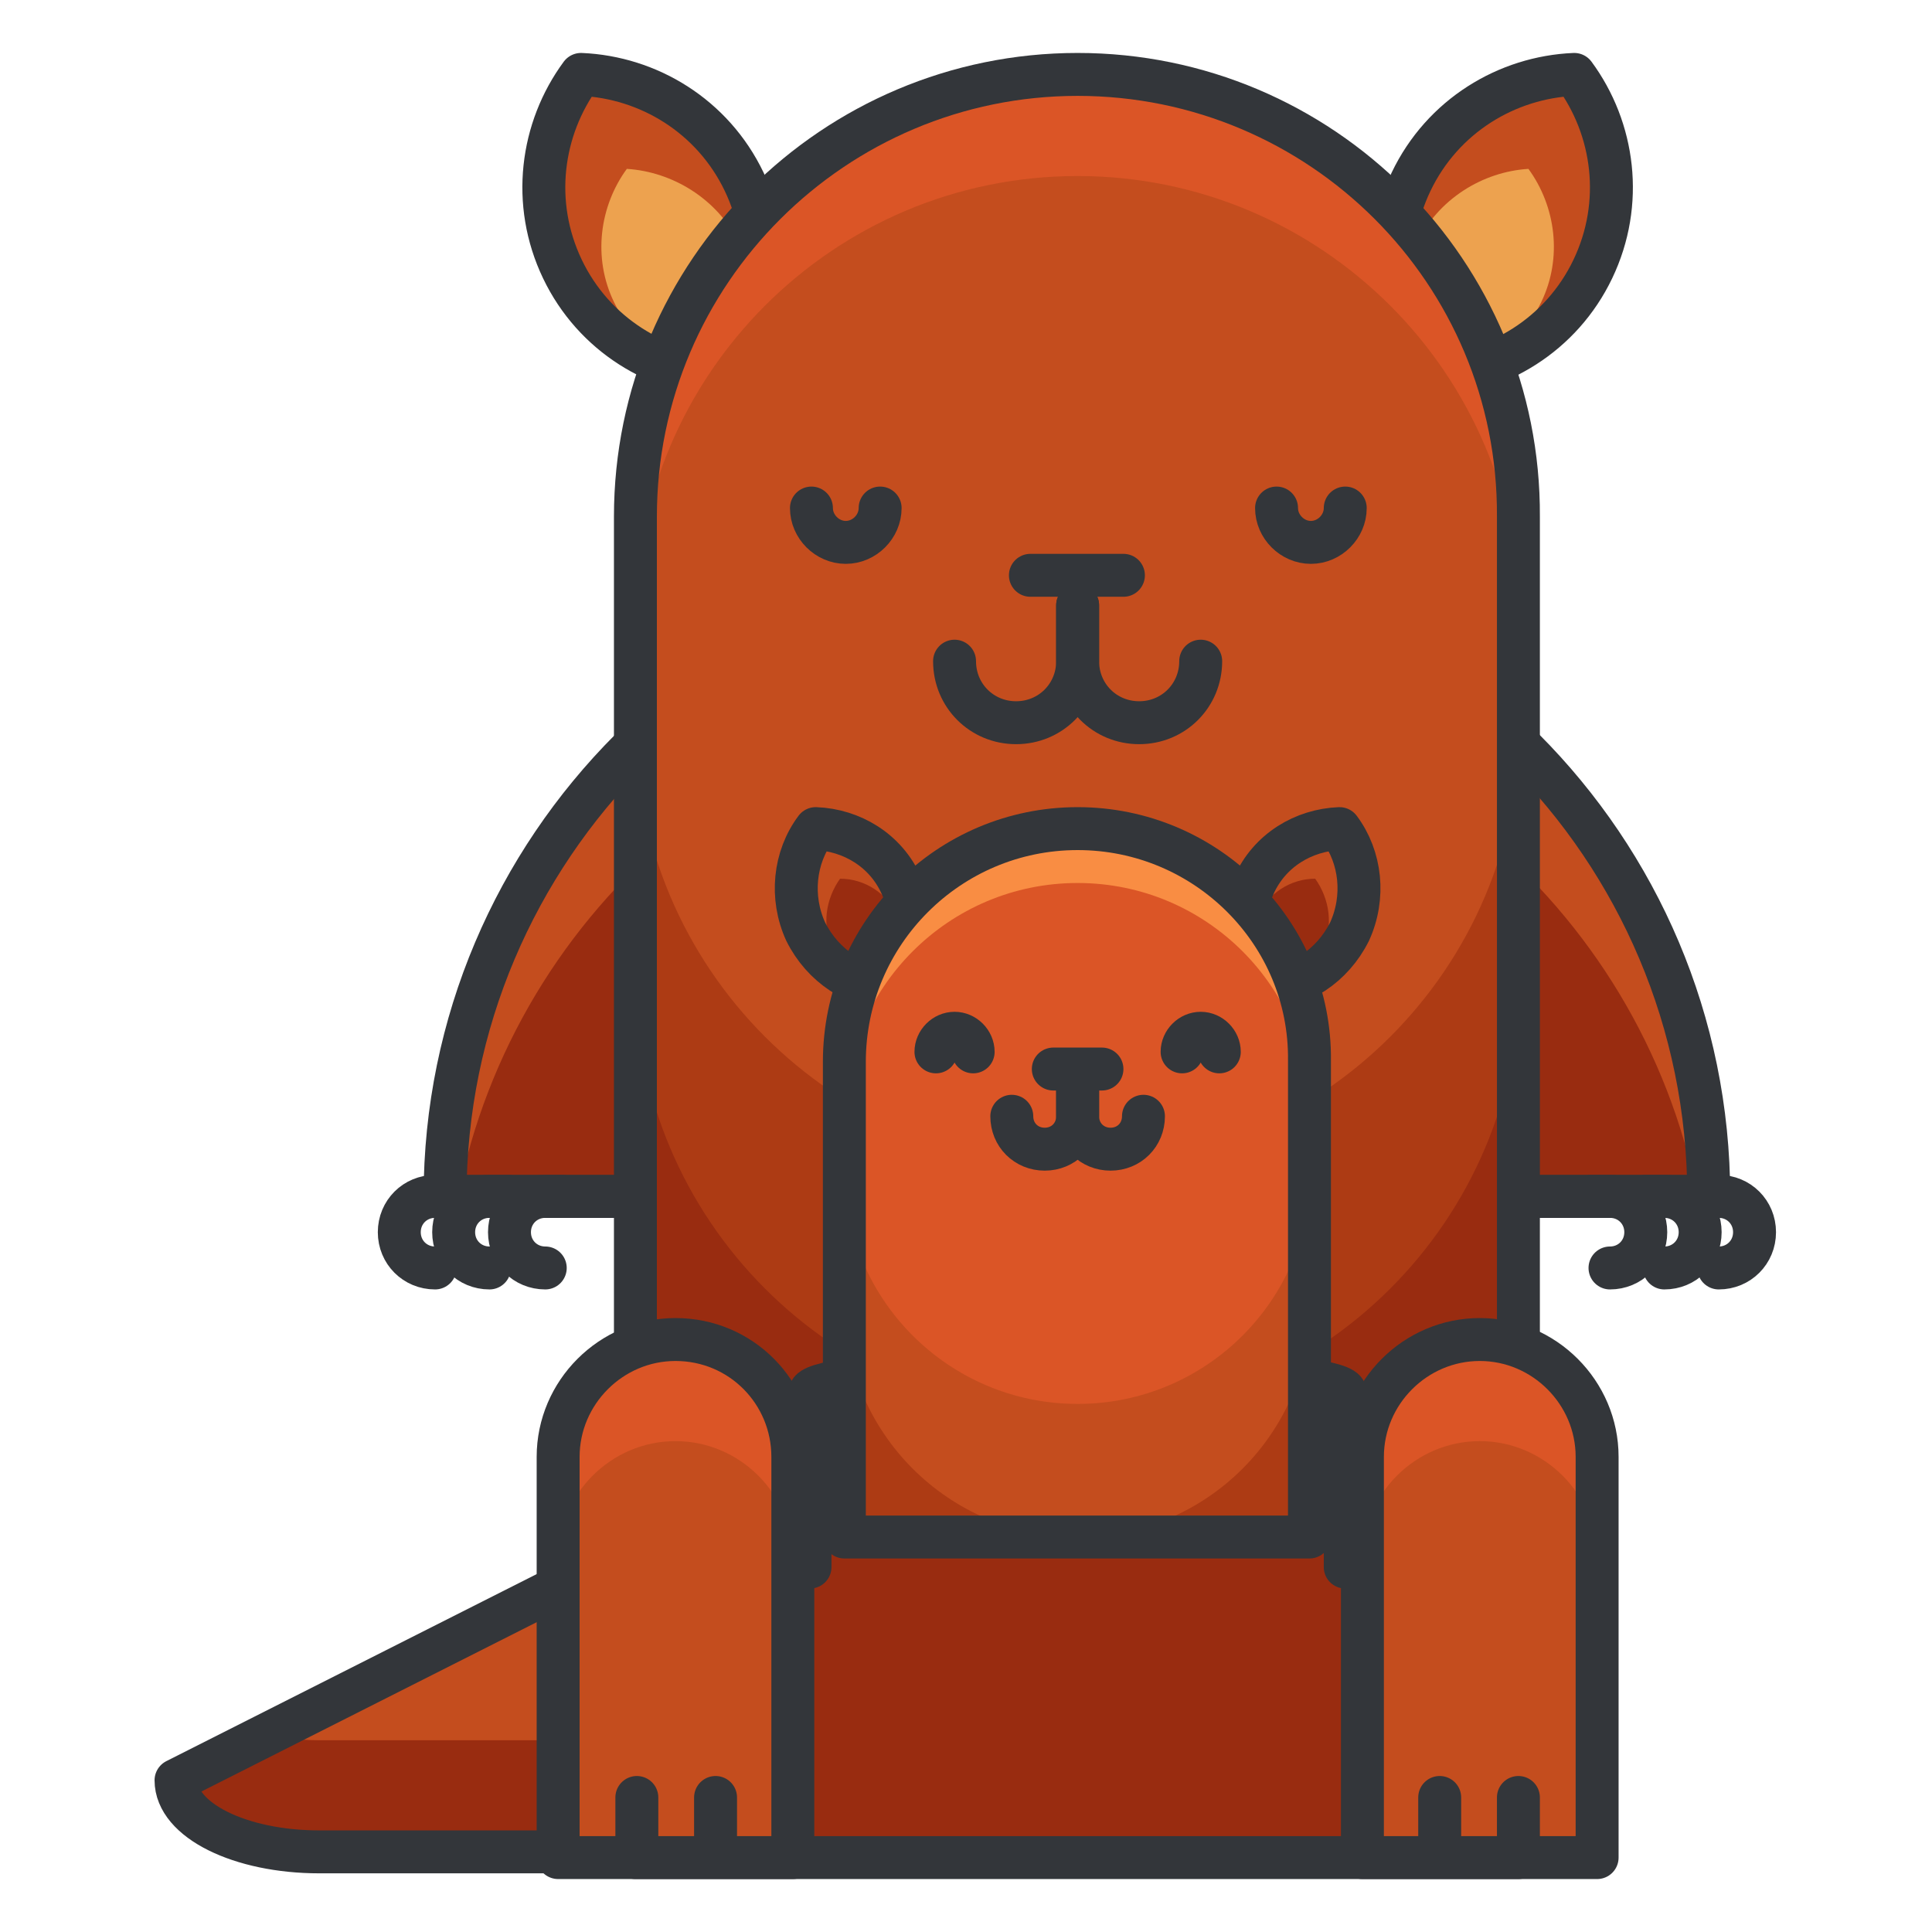<?xml version="1.0" encoding="utf-8"?>
<!-- Generator: Adobe Illustrator 16.0.0, SVG Export Plug-In . SVG Version: 6.00 Build 0)  -->
<!DOCTYPE svg PUBLIC "-//W3C//DTD SVG 1.1//EN" "http://www.w3.org/Graphics/SVG/1.1/DTD/svg11.dtd">
<svg version="1.1" id="Layer_1" xmlns="http://www.w3.org/2000/svg" xmlns:xlink="http://www.w3.org/1999/xlink" x="0px" y="0px"
	 width="135px" height="135px" viewBox="0 0 135 135" enable-background="new 0 0 135 135" xml:space="preserve">
<g>
	<g>
		<path fill="#992C10" d="M61.6,99.5l-49.3,24.9c0,2.8,4.5,5,10,5h39.3c5.5,0,10-2.3,10-5v-19.8C71.6,101.8,67.2,99.5,61.6,99.5z"/>
		<path fill="#C44D1E" d="M61.6,99.5l-43.1,21.7c1.2,0.2,2.4,0.4,3.7,0.4h39.3c5.5,0,10-2.3,10-5v-12
			C71.6,101.8,67.2,99.5,61.6,99.5z"/>
		<path fill="none" stroke="#33363A" stroke-width="3" stroke-linecap="round" stroke-linejoin="round" stroke-miterlimit="10" d="
			M61.6,99.5l-49.3,24.9c0,2.8,4.5,5,10,5h39.3c5.5,0,10-2.3,10-5v-19.8C71.6,101.8,67.2,99.5,61.6,99.5z"/>
		<g>
			<g>
				<g>
					<path fill="#C44D1E" d="M40.6,5.2c-2.8,3.8-3.5,9-1.3,13.6c2.2,4.6,6.7,7.3,11.4,7.5c2.8-3.8,3.5-9,1.3-13.6
						C49.8,8.1,45.3,5.4,40.6,5.2z"/>
					<path fill="#EDA24F" d="M43.8,11.8c-1.9,2.6-2.4,6.2-0.9,9.3c1.5,3.1,4.6,5,7.8,5.1c1.9-2.6,2.4-6.2,0.9-9.3
						C50.1,13.9,47,12,43.8,11.8z"/>
					
						<path fill="none" stroke="#33363A" stroke-width="3" stroke-linecap="round" stroke-linejoin="round" stroke-miterlimit="10" d="
						M40.6,5.2c-2.8,3.8-3.5,9-1.3,13.6c2.2,4.6,6.7,7.3,11.4,7.5c2.8-3.8,3.5-9,1.3-13.6C49.8,8.1,45.3,5.4,40.6,5.2z"/>
				</g>
				<g>
					<path fill="#C44D1E" d="M110,5.2c2.8,3.8,3.5,9,1.3,13.6s-6.7,7.3-11.4,7.5c-2.8-3.8-3.5-9-1.3-13.6
						C100.8,8.1,105.3,5.4,110,5.2z"/>
					<path fill="#EDA24F" d="M106.8,11.8c1.9,2.6,2.4,6.2,0.9,9.3c-1.5,3.1-4.6,5-7.8,5.1C98,23.7,97.5,20.1,99,17
						C100.5,13.9,103.6,12,106.8,11.8z"/>
					
						<path fill="none" stroke="#33363A" stroke-width="3" stroke-linecap="round" stroke-linejoin="round" stroke-miterlimit="10" d="
						M110,5.2c2.8,3.8,3.5,9,1.3,13.6s-6.7,7.3-11.4,7.5c-2.8-3.8-3.5-9-1.3-13.6C100.8,8.1,105.3,5.4,110,5.2z"/>
				</g>
			</g>
			<g>
				<g>
					<g>
						<g>
							<path fill="#C44D1E" d="M119.4,83.6h-13.6c0-16.8-13.7-30.5-30.5-30.5c-16.8,0-30.5,13.7-30.5,30.5H31.1
								c0-24.3,19.8-44.2,44.2-44.2C99.6,39.4,119.4,59.2,119.4,83.6z"/>
						</g>
						<path fill="#992C10" d="M75.3,48C53.9,48,36,63.3,32,83.6h12.8C44.8,66.7,58.5,53,75.3,53c16.8,0,30.5,13.7,30.5,30.5h12.8
							C114.6,63.3,96.7,48,75.3,48z"/>
						<g>
							
								<path fill="none" stroke="#33363A" stroke-width="3" stroke-linecap="round" stroke-linejoin="round" stroke-miterlimit="10" d="
								M119.4,83.6h-13.6c0-16.8-13.7-30.5-30.5-30.5c-16.8,0-30.5,13.7-30.5,30.5H31.1c0-24.3,19.8-44.2,44.2-44.2
								C99.6,39.4,119.4,59.2,119.4,83.6z"/>
						</g>
						<g>
							<g>
								
									<path fill="none" stroke="#33363A" stroke-width="3" stroke-linecap="round" stroke-linejoin="round" stroke-miterlimit="10" d="
									M37.6,87.8"/>
								
									<path fill="none" stroke="#33363A" stroke-width="3" stroke-linecap="round" stroke-linejoin="round" stroke-miterlimit="10" d="
									M30.4,88.6c-1.4,0-2.5-1.1-2.5-2.5l0,0c0-1.4,1.1-2.5,2.5-2.5h5.1"/>
								
									<path fill="none" stroke="#33363A" stroke-width="3" stroke-linecap="round" stroke-linejoin="round" stroke-miterlimit="10" d="
									M34.2,88.6c-1.4,0-2.5-1.1-2.5-2.5l0,0c0-1.4,1.1-2.5,2.5-2.5h5.1"/>
								
									<path fill="none" stroke="#33363A" stroke-width="3" stroke-linecap="round" stroke-linejoin="round" stroke-miterlimit="10" d="
									M38.1,88.6c-1.4,0-2.5-1.1-2.5-2.5l0,0c0-1.4,1.1-2.5,2.5-2.5h5.1"/>
							</g>
							<g>
								
									<path fill="none" stroke="#33363A" stroke-width="3" stroke-linecap="round" stroke-linejoin="round" stroke-miterlimit="10" d="
									M113,87.8"/>
								
									<path fill="none" stroke="#33363A" stroke-width="3" stroke-linecap="round" stroke-linejoin="round" stroke-miterlimit="10" d="
									M120.1,88.6c1.4,0,2.5-1.1,2.5-2.5l0,0c0-1.4-1.1-2.5-2.5-2.5h-5.1"/>
								
									<path fill="none" stroke="#33363A" stroke-width="3" stroke-linecap="round" stroke-linejoin="round" stroke-miterlimit="10" d="
									M116.3,88.6c1.4,0,2.5-1.1,2.5-2.5l0,0c0-1.4-1.1-2.5-2.5-2.5h-5.1"/>
								
									<path fill="none" stroke="#33363A" stroke-width="3" stroke-linecap="round" stroke-linejoin="round" stroke-miterlimit="10" d="
									M112.5,88.6c1.4,0,2.5-1.1,2.5-2.5l0,0c0-1.4-1.1-2.5-2.5-2.5h-5.1"/>
							</g>
						</g>
					</g>
					<g>
						<path fill="#992C10" d="M75.3,5.2c-17,0-30.9,13.8-30.9,30.9v93.7h61.7V36.1C106.2,19,92.3,5.2,75.3,5.2z"/>
						<path fill="#AD3B14" d="M75.3,22.8c-17,0-30.9,13.8-30.9,30.9v14.5c0,17,13.8,30.9,30.9,30.9c17,0,30.9-13.8,30.9-30.9V53.7
							C106.2,36.6,92.3,22.8,75.3,22.8z"/>
						<path fill="#C44D1E" d="M75.3,5.2c-17,0-30.9,13.8-30.9,30.9v14.5c0,17,13.8,30.9,30.9,30.9c17,0,30.9-13.8,30.9-30.9V36.1
							C106.2,19,92.3,5.2,75.3,5.2z"/>
						<path fill="#DB5526" d="M75.3,5.2c-17,0-30.9,13.8-30.9,30.9v7.1c0-17,13.8-30.9,30.9-30.9c17,0,30.9,13.8,30.9,30.9v-7.1
							C106.2,19,92.3,5.2,75.3,5.2z"/>
						
							<path fill="none" stroke="#33363A" stroke-width="3" stroke-linecap="round" stroke-linejoin="round" stroke-miterlimit="10" d="
							M75.3,5.2c-17,0-30.9,13.8-30.9,30.9v93.7h61.7V36.1C106.2,19,92.3,5.2,75.3,5.2z"/>
					</g>
					<g>
						<g>
							<g>
								<path fill="#C44D1E" d="M47.2,93.6c-4.5,0-8.2,3.7-8.2,8.2v28h16.4v-28C55.4,97.3,51.8,93.6,47.2,93.6z"/>
								<path fill="#DB5526" d="M47.2,93.6c-4.5,0-8.2,3.7-8.2,8.2v7.1c0-4.5,3.7-8.2,8.2-8.2c4.5,0,8.2,3.7,8.2,8.2v-7.1
									C55.4,97.3,51.8,93.6,47.2,93.6z"/>
								
									<path fill="none" stroke="#33363A" stroke-width="3" stroke-linecap="round" stroke-linejoin="round" stroke-miterlimit="10" d="
									M47.2,93.6c-4.5,0-8.2,3.7-8.2,8.2v28h16.4v-28C55.4,97.3,51.8,93.6,47.2,93.6z"/>
							</g>
							<g>
								
									<line fill="none" stroke="#33363A" stroke-width="3" stroke-linecap="round" stroke-linejoin="round" stroke-miterlimit="10" x1="44.5" y1="125.6" x2="44.5" y2="129"/>
								
									<line fill="none" stroke="#33363A" stroke-width="3" stroke-linecap="round" stroke-linejoin="round" stroke-miterlimit="10" x1="50" y1="125.6" x2="50" y2="129"/>
							</g>
						</g>
						<g>
							<g>
								<path fill="#C44D1E" d="M103.4,93.6c-4.5,0-8.2,3.7-8.2,8.2v28h16.4v-28C111.6,97.3,107.9,93.6,103.4,93.6z"/>
								<path fill="#DB5526" d="M103.4,93.6c-4.5,0-8.2,3.7-8.2,8.2v7.1c0-4.5,3.7-8.2,8.2-8.2c4.5,0,8.2,3.7,8.2,8.2v-7.1
									C111.6,97.3,107.9,93.6,103.4,93.6z"/>
								
									<path fill="none" stroke="#33363A" stroke-width="3" stroke-linecap="round" stroke-linejoin="round" stroke-miterlimit="10" d="
									M103.4,93.6c-4.5,0-8.2,3.7-8.2,8.2v28h16.4v-28C111.6,97.3,107.9,93.6,103.4,93.6z"/>
							</g>
							<g>
								
									<line fill="none" stroke="#33363A" stroke-width="3" stroke-linecap="round" stroke-linejoin="round" stroke-miterlimit="10" x1="100.6" y1="125.6" x2="100.6" y2="129"/>
								
									<line fill="none" stroke="#33363A" stroke-width="3" stroke-linecap="round" stroke-linejoin="round" stroke-miterlimit="10" x1="106.1" y1="125.6" x2="106.1" y2="129"/>
							</g>
						</g>
					</g>
					<g>
						<g>
							
								<path fill="none" stroke="#33363A" stroke-width="3" stroke-linecap="round" stroke-linejoin="round" stroke-miterlimit="10" d="
								M75.3,42.3v3.9c0,2.4-1.9,4.3-4.3,4.3l0,0c-2.4,0-4.3-1.9-4.3-4.3"/>
							
								<path fill="none" stroke="#33363A" stroke-width="3" stroke-linecap="round" stroke-linejoin="round" stroke-miterlimit="10" d="
								M75.3,42.3v3.9c0,2.4,1.9,4.3,4.3,4.3l0,0c2.4,0,4.3-1.9,4.3-4.3"/>
						</g>
						<g>
							
								<path fill="none" stroke="#33363A" stroke-width="3" stroke-linecap="round" stroke-linejoin="round" stroke-miterlimit="10" d="
								M61.5,35.5c0,1.3-1.1,2.4-2.4,2.4c-1.3,0-2.4-1.1-2.4-2.4"/>
							
								<path fill="none" stroke="#33363A" stroke-width="3" stroke-linecap="round" stroke-linejoin="round" stroke-miterlimit="10" d="
								M94,35.5c0,1.3-1.1,2.4-2.4,2.4c-1.3,0-2.4-1.1-2.4-2.4"/>
						</g>
						
							<line fill="none" stroke="#33363A" stroke-width="3" stroke-linecap="round" stroke-linejoin="round" stroke-miterlimit="10" x1="72" y1="40.2" x2="78.5" y2="40.2"/>
					</g>
				</g>
			</g>
		</g>
		
			<line fill="none" stroke="#33363A" stroke-width="3" stroke-linecap="round" stroke-linejoin="round" stroke-miterlimit="10" x1="56.6" y1="98.8" x2="56.6" y2="109.5"/>
		<g>
			
				<line fill="none" stroke="#33363A" stroke-width="3" stroke-linecap="round" stroke-linejoin="round" stroke-miterlimit="10" x1="94" y1="98.8" x2="94" y2="109.5"/>
			<g>
				<path fill="#992C10" d="M84,97H66.6c-5.5,0-10,0.6-10,1.3v0.9c0,0.7,4.5,1.3,10,1.3H84c5.5,0,10-0.6,10-1.3v-0.9
					C94,97.6,89.5,97,84,97z"/>
				
					<path fill="none" stroke="#33363A" stroke-width="3" stroke-linecap="round" stroke-linejoin="round" stroke-miterlimit="10" d="
					M94,100.3c0,0.7-4.5,1.3-10,1.3H66.6c-5.5,0-10-0.6-10-1.3v-3c0-0.7,4.5-1.3,10-1.3H84c5.5,0,10,0.6,10,1.3V100.3z"/>
			</g>
		</g>
	</g>
	<g>
		<g>
			<g>
				<path fill="#C44D1E" d="M57,57.9c-1.5,2-1.8,4.8-0.7,7.2c1.2,2.4,3.5,3.9,6,4c1.5-2,1.8-4.8,0.7-7.2C61.9,59.4,59.5,58,57,57.9z
					"/>
				<path fill="#992C10" d="M58.7,61.4c-1,1.4-1.3,3.3-0.5,4.9c0.8,1.7,2.4,2.6,4.1,2.7c1-1.4,1.3-3.3,0.5-4.9
					C62,62.4,60.4,61.4,58.7,61.4z"/>
				
					<path fill="none" stroke="#33363A" stroke-width="3" stroke-linecap="round" stroke-linejoin="round" stroke-miterlimit="10" d="
					M57,57.9c-1.5,2-1.8,4.8-0.7,7.2c1.2,2.4,3.5,3.9,6,4c1.5-2,1.8-4.8,0.7-7.2C61.9,59.4,59.5,58,57,57.9z"/>
			</g>
			<g>
				<path fill="#C44D1E" d="M93.6,57.9c1.5,2,1.8,4.8,0.7,7.2c-1.2,2.4-3.5,3.9-6,4c-1.5-2-1.8-4.8-0.7-7.2
					C88.7,59.4,91.1,58,93.6,57.9z"/>
				<path fill="#992C10" d="M91.9,61.4c1,1.4,1.3,3.3,0.5,4.9c-0.8,1.7-2.4,2.6-4.1,2.7c-1-1.4-1.3-3.3-0.5-4.9
					C88.6,62.4,90.2,61.4,91.9,61.4z"/>
				
					<path fill="none" stroke="#33363A" stroke-width="3" stroke-linecap="round" stroke-linejoin="round" stroke-miterlimit="10" d="
					M93.6,57.9c1.5,2,1.8,4.8,0.7,7.2c-1.2,2.4-3.5,3.9-6,4c-1.5-2-1.8-4.8-0.7-7.2C88.7,59.4,91.1,58,93.6,57.9z"/>
			</g>
		</g>
		<g>
			<g>
				<g>
					<path fill="#AD3B14" d="M75.3,57.9c-9,0-16.3,7.3-16.3,16.3v33.2h32.5V74.1C91.6,65.2,84.3,57.9,75.3,57.9z"/>
					<path fill="#C44D1E" d="M75.3,67.2c-9,0-16.3,7.3-16.3,16.3v7.6c0,9,7.3,16.3,16.3,16.3c9,0,16.3-7.3,16.3-16.3v-7.6
						C91.6,74.4,84.3,67.2,75.3,67.2z"/>
					<path fill="#DB5526" d="M75.3,57.9c-9,0-16.3,7.3-16.3,16.3v7.6c0,9,7.3,16.3,16.3,16.3c9,0,16.3-7.3,16.3-16.3v-7.6
						C91.6,65.2,84.3,57.9,75.3,57.9z"/>
					<path fill="#F98D43" d="M75.3,57.9c-9,0-16.3,7.3-16.3,16.3v3.8c0-9,7.3-16.3,16.3-16.3c9,0,16.3,7.3,16.3,16.3v-3.8
						C91.6,65.2,84.3,57.9,75.3,57.9z"/>
					
						<path fill="none" stroke="#33363A" stroke-width="3" stroke-linecap="round" stroke-linejoin="round" stroke-miterlimit="10" d="
						M75.3,57.9c-9,0-16.3,7.3-16.3,16.3v33.2h32.5V74.1C91.6,65.2,84.3,57.9,75.3,57.9z"/>
				</g>
				<g>
					<g>
						
							<path fill="none" stroke="#33363A" stroke-width="3" stroke-linecap="round" stroke-linejoin="round" stroke-miterlimit="10" d="
							M75.3,75.9v2.1c0,1.3-1,2.3-2.3,2.3l0,0c-1.3,0-2.3-1-2.3-2.3"/>
						
							<path fill="none" stroke="#33363A" stroke-width="3" stroke-linecap="round" stroke-linejoin="round" stroke-miterlimit="10" d="
							M75.3,75.9v2.1c0,1.3,1,2.3,2.3,2.3l0,0c1.3,0,2.3-1,2.3-2.3"/>
					</g>
					<g>
						
							<path fill="none" stroke="#33363A" stroke-width="3" stroke-linecap="round" stroke-linejoin="round" stroke-miterlimit="10" d="
							M82.6,73.5c0-0.7,0.6-1.3,1.3-1.3c0.7,0,1.3,0.6,1.3,1.3"/>
						
							<path fill="none" stroke="#33363A" stroke-width="3" stroke-linecap="round" stroke-linejoin="round" stroke-miterlimit="10" d="
							M65.4,73.5c0-0.7,0.6-1.3,1.3-1.3c0.7,0,1.3,0.6,1.3,1.3"/>
					</g>
					
						<line fill="none" stroke="#33363A" stroke-width="3" stroke-linecap="round" stroke-linejoin="round" stroke-miterlimit="10" x1="73.6" y1="74.7" x2="77" y2="74.7"/>
				</g>
			</g>
		</g>
	</g>
</g>
</svg>
